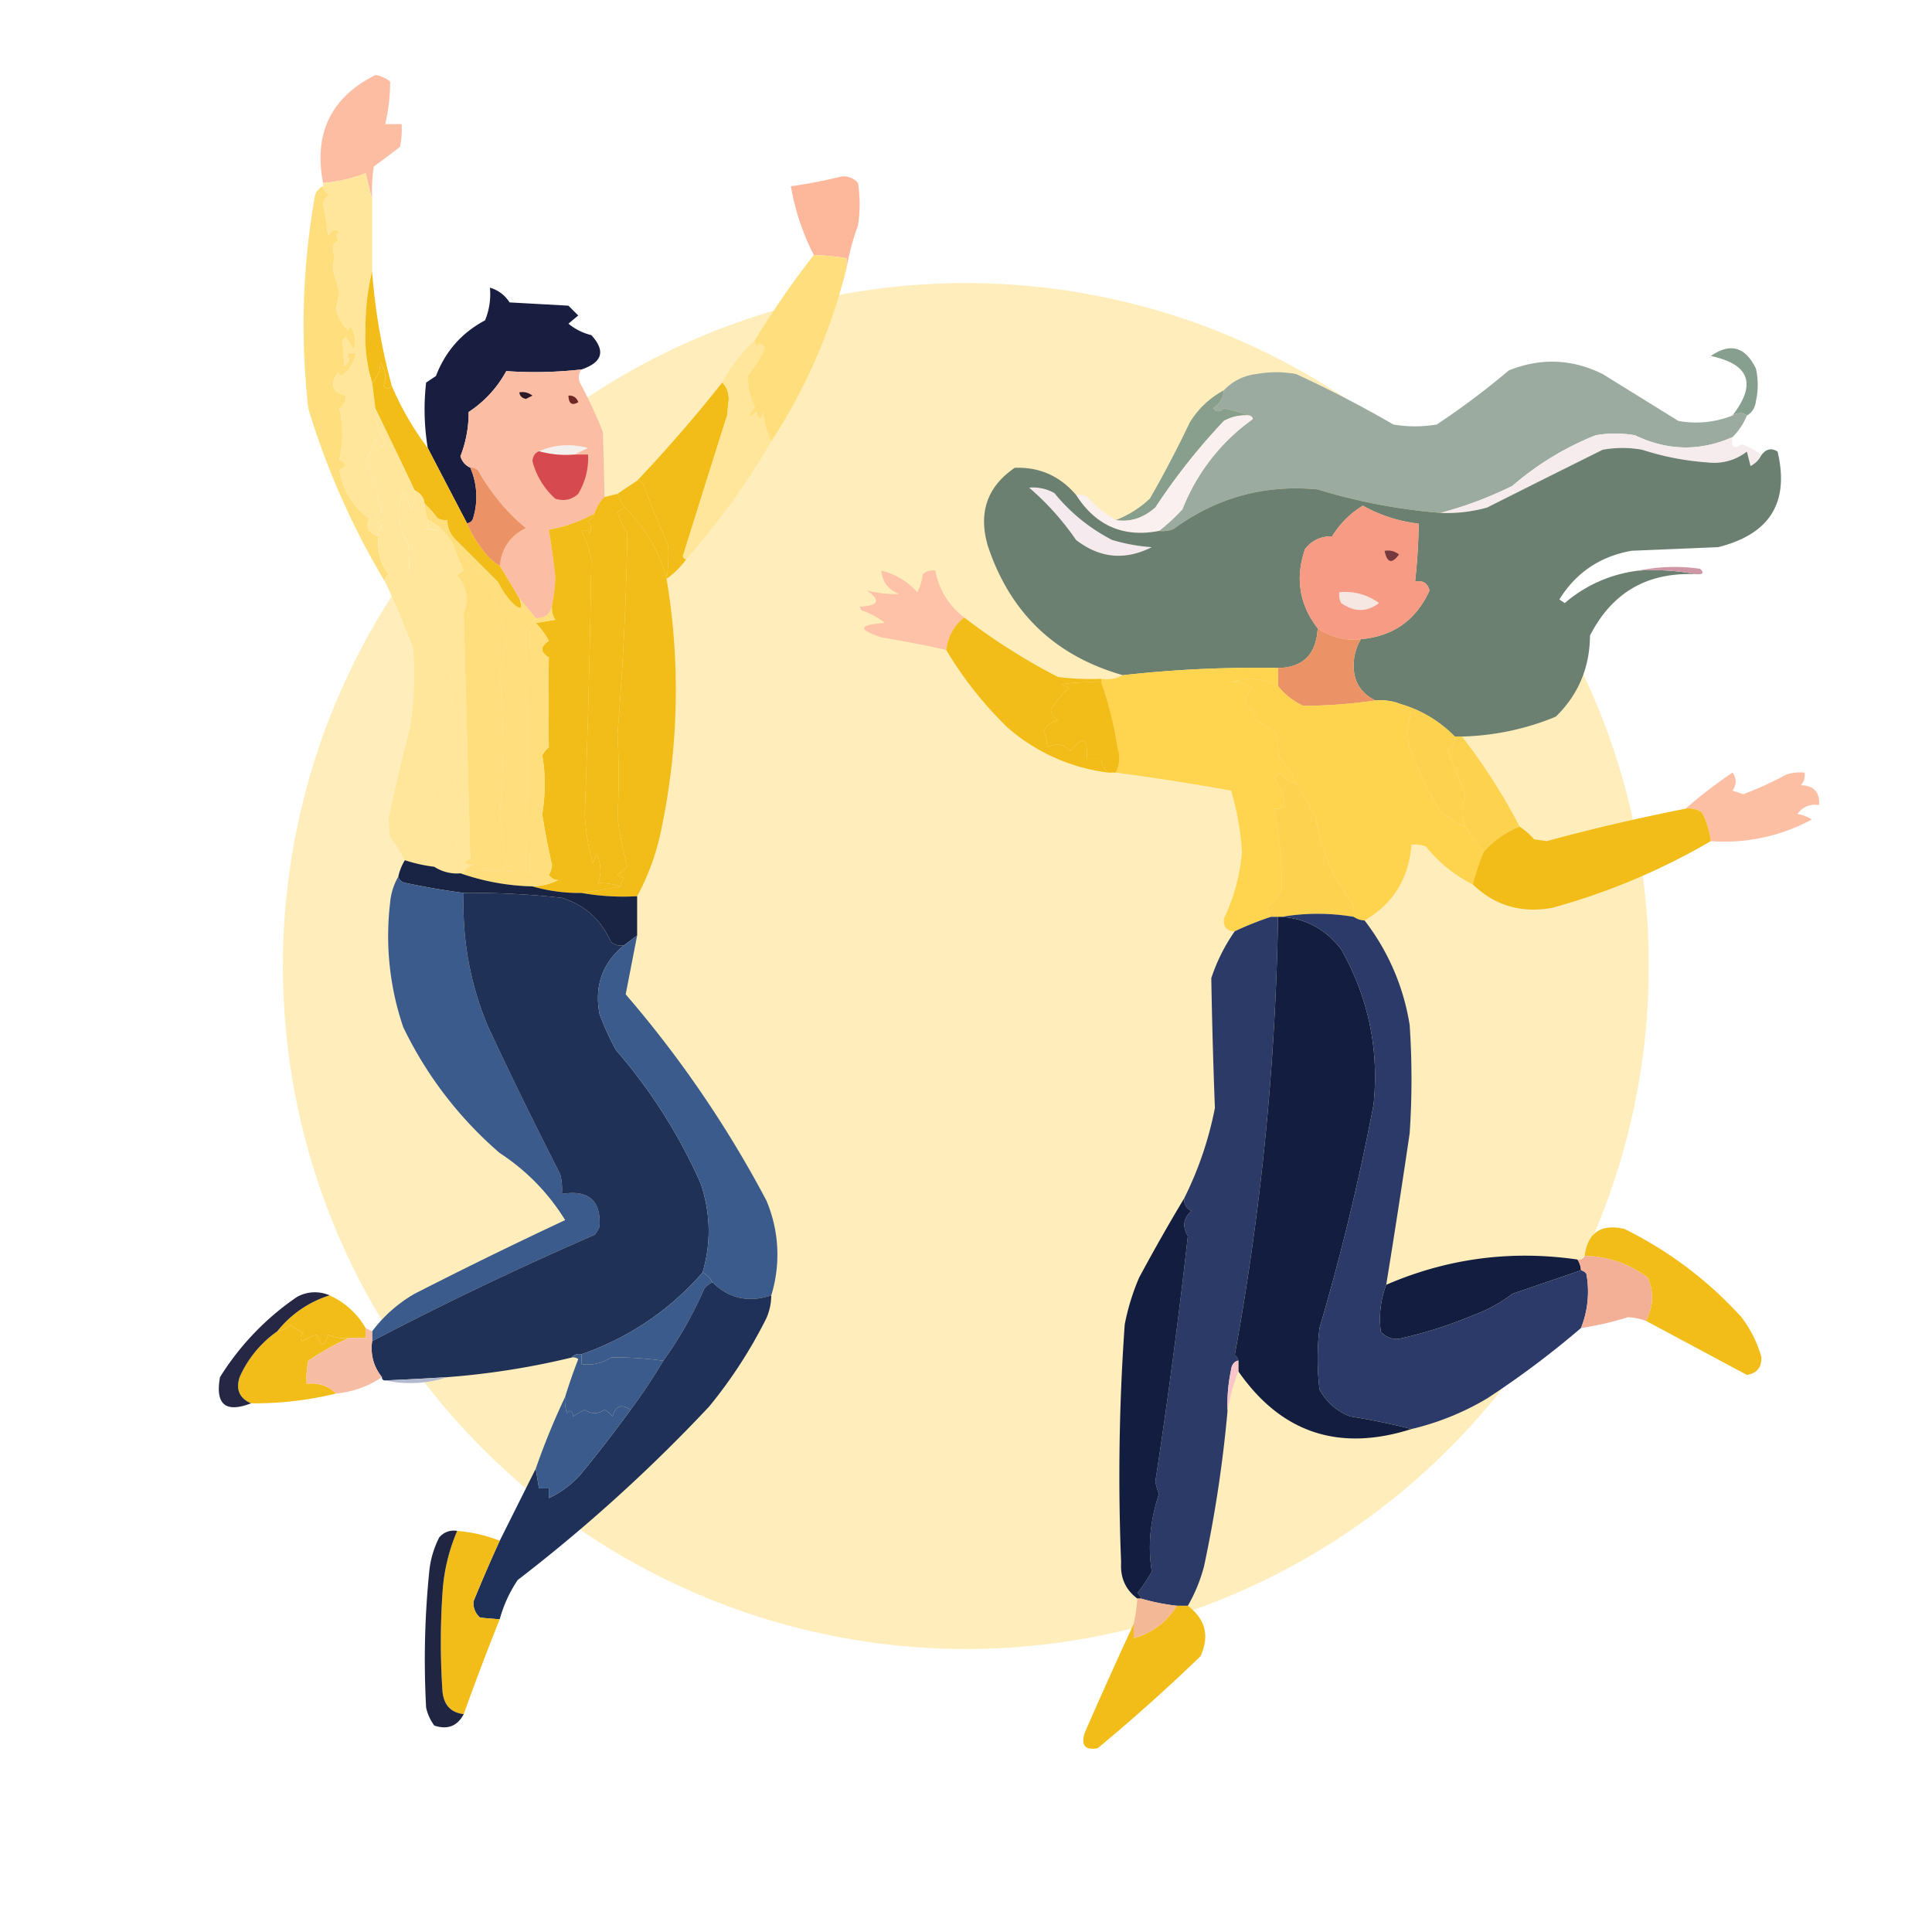 <svg viewBox="0 0 1471.216 1471.217" height="1471.217" width="1471.216" xmlns:xlink="http://www.w3.org/1999/xlink" xmlns="http://www.w3.org/2000/svg">
  <defs>
    <clipPath id="clip-path">
      <rect fill="none" transform="translate(0 0.004)" height="1066.436" width="730.675" data-sanitized-data-name="Rectangle 1541" data-name="Rectangle 1541" id="Rectangle_1541"></rect>
    </clipPath>
  </defs>
  <g transform="translate(7461.608 -11323)" data-sanitized-data-name="Increase Energy Colostrum" data-name="Increase Energy Colostrum" id="Increase_Energy_Colostrum">
    <circle fill="#feb" transform="matrix(0.707, -0.707, 0.707, 0.707, -7461.608, 12058.624)" r="520.155" cy="520.155" cx="520.155" data-sanitized-data-name="Ellipse 1267" data-name="Ellipse 1267" id="Ellipse_1267"></circle>
    <g transform="translate(-6807.006 11588.213)" data-sanitized-data-name="Group 1869" data-name="Group 1869" id="Group_1869">
      <g clip-path="url(#clip-path)" data-sanitized-data-name="Group 1868" data-name="Group 1868" id="Group_1868">
        <path fill-rule="evenodd" fill="#879f8e" d="M675.67,51.2q-4.656-3.519-10.987,0Q692.452,15.284,648.2,5.878q22.206-15.412,34.333,9.613a56.036,56.036,0,0,1,0,24.719q-.825,7.5-6.867,10.987" data-sanitized-data-name="Path 13141" data-name="Path 13141" id="Path_13141"></path>
        <path fill-rule="evenodd" fill="#9caba0" d="M664.684,51.2q6.345-3.519,10.987,0a49.461,49.461,0,0,1-10.987,16.48Q627.521,84.024,590.525,66.3a83.687,83.687,0,0,0-30.213,0,222.866,222.866,0,0,0-63.172,38.452,286.9,286.9,0,0,1-54.933,20.6A442.788,442.788,0,0,1,348.822,107.5q-60.6-5.887-109.865,30.213a23.159,23.159,0,0,1-10.987,1.373,147.557,147.557,0,0,0,17.854-16.48,152.827,152.827,0,0,1,53.559-68.665,3.026,3.026,0,0,0-2.747-2.747A177.248,177.248,0,0,0,277.41,45.7q-4.574,4.491-8.24,0a17.717,17.717,0,0,0,8.24-13.733,40.09,40.09,0,0,1,24.719-12.36,83.732,83.732,0,0,1,30.213,0q38.11,17.563,74.159,38.453a99.519,99.519,0,0,0,32.96,0,597.72,597.72,0,0,0,54.932-41.2q36.3-14.6,71.413,2.747,28.839,17.851,57.679,35.706a74.77,74.77,0,0,0,41.2-4.12" data-sanitized-data-name="Path 13142" data-name="Path 13142" id="Path_13142"></path>
        <path fill-rule="evenodd" fill="#889f8e" d="M277.409,31.971a17.717,17.717,0,0,1-8.24,13.733q3.668,4.491,8.24,0A177.346,177.346,0,0,1,296.635,51.2a33.385,33.385,0,0,0-19.226,4.12,473.794,473.794,0,0,0-52.186,65.919q-13.884,12.2-30.213,9.614A78.677,78.677,0,0,0,221.1,114.37q16.15-28.189,30.213-57.679a67.591,67.591,0,0,1,26.093-24.72" data-sanitized-data-name="Path 13143" data-name="Path 13143" id="Path_13143"></path>
        <path fill-rule="evenodd" fill="#f7eced" d="M664.684,67.677q-1.689,11.438,6.867,5.493a40.206,40.206,0,0,1,15.106,8.24,18.081,18.081,0,0,1-8.24,8.24c-.906-3.661-1.84-7.325-2.746-10.986A40.655,40.655,0,0,1,645.458,86.9a206.856,206.856,0,0,1-49.44-9.613,83.726,83.726,0,0,0-30.212,0q-43.838,21.783-87.893,43.946a112.676,112.676,0,0,1-35.706,4.12,286.9,286.9,0,0,0,54.933-20.6A222.866,222.866,0,0,1,560.312,66.3a83.732,83.732,0,0,1,30.213,0q37,17.719,74.159,1.373" data-sanitized-data-name="Path 13144" data-name="Path 13144" id="Path_13144"></path>
        <path fill-rule="evenodd" fill="#faf0f0" d="M296.636,51.2a3.026,3.026,0,0,1,2.747,2.747,152.836,152.836,0,0,0-53.56,68.665,147.474,147.474,0,0,1-17.853,16.48q-40.664,7.84-63.172-27.466a13.571,13.571,0,0,1,8.24,1.373,94.9,94.9,0,0,0,21.973,17.853q16.314,2.588,30.213-9.613A473.528,473.528,0,0,1,277.41,55.317a33.375,33.375,0,0,1,19.226-4.12" data-sanitized-data-name="Path 13145" data-name="Path 13145" id="Path_13145"></path>
        <path fill-rule="evenodd" fill="#6b8071" d="M686.657,81.41q5.315-7.2,12.36-2.747,13.8,58.116-45.32,72.786L587.778,154.2q-35.925,6.442-54.932,37.079l4.12,2.747a104.729,104.729,0,0,1,56.306-24.72,177.428,177.428,0,0,1,43.946,2.747q-55.826-2.649-81.026,46.692-.328,36.759-26.093,61.8a199.493,199.493,0,0,1-71.412,15.107h-5.493a94.475,94.475,0,0,0-41.2-24.72,42.444,42.444,0,0,0-19.226-2.746q-17.634-8.784-16.48-28.84a37.681,37.681,0,0,1,5.493-17.853q36.915-3.255,52.186-37.079c-1.455-5.549-5.136-7.837-10.986-6.867q2.472-21.89,2.746-43.946a115.922,115.922,0,0,1-42.572-13.733,71.1,71.1,0,0,0-23.347,23.346q-12.813-.218-20.6,9.613-11.454,33.141,9.613,60.426-1.606,29.7-30.213,30.213A905.143,905.143,0,0,0,200.5,248.954q-77.743-22.135-103-98.878-10.753-37.6,20.6-59.053,28.14-1.038,46.693,20.6,22.536,35.309,63.172,27.466a23.159,23.159,0,0,0,10.987-1.373q49.233-36.1,109.865-30.213a442.788,442.788,0,0,0,93.385,17.853,112.679,112.679,0,0,0,35.706-4.12Q521.956,99.075,565.8,77.29a83.732,83.732,0,0,1,30.213,0,206.856,206.856,0,0,0,49.44,9.613,40.647,40.647,0,0,0,30.212-8.24c.907,3.662,1.841,7.326,2.747,10.987a18.081,18.081,0,0,0,8.24-8.24" data-sanitized-data-name="Path 13146" data-name="Path 13146" id="Path_13146"></path>
        <path fill-rule="evenodd" fill="#f79b85" d="M381.781,221.488a47.483,47.483,0,0,1-32.96-8.24q-21.053-27.282-9.613-60.426,7.786-9.83,20.6-9.613a71.1,71.1,0,0,1,23.346-23.346A115.933,115.933,0,0,0,425.727,133.6q-.288,22.058-2.747,43.946c5.851-.97,9.531,1.318,10.987,6.867q-15.285,33.823-52.186,37.079" data-sanitized-data-name="Path 13147" data-name="Path 13147" id="Path_13147"></path>
        <path fill-rule="evenodd" fill="#75393e" transform="translate(-4 1.457)" d="M403.754,152.822a13.328,13.328,0,0,1,10.987,2.747q-8.076,11.1-10.987-2.747" data-sanitized-data-name="Path 13148" data-name="Path 13148" id="Path_13148"></path>
        <path fill-rule="evenodd" fill="#f5ebee" d="M129.092,106.13a33.377,33.377,0,0,1,19.226,4.12,137.45,137.45,0,0,0,43.946,35.706,138.239,138.239,0,0,0,30.213,5.493q-30.61,15.438-57.679-5.493a206.285,206.285,0,0,0-35.706-39.826" data-sanitized-data-name="Path 13149" data-name="Path 13149" id="Path_13149"></path>
        <path fill-rule="evenodd" fill="#cf97a5" d="M593.271,169.3a134.74,134.74,0,0,1,46.693-1.373q4.984,4.56-2.747,4.12a177.427,177.427,0,0,0-43.946-2.747" data-sanitized-data-name="Path 13150" data-name="Path 13150" id="Path_13150"></path>
        <path fill-rule="evenodd" fill="#fdc2a8" d="M79.652,205.008q-11.618,9.067-13.733,24.72-24.432-5.468-49.439-9.614-27.274-8.992,2.746-10.986a58.829,58.829,0,0,0-17.853-9.613C.906,198.6.467,197.683,0,196.768q21.836-.989,5.493-12.36a91.862,91.862,0,0,0,24.72,2.747Q17.728,182.249,16.48,169.3a53.57,53.57,0,0,1,27.466,16.48,40.191,40.191,0,0,0,4.12-13.733,12.058,12.058,0,0,1,9.613-2.747,57.229,57.229,0,0,0,21.973,35.706" data-sanitized-data-name="Path 13151" data-name="Path 13151" id="Path_13151"></path>
        <path fill-rule="evenodd" fill="#f6e7e2" d="M365.3,185.782a42.858,42.858,0,0,1,30.213,8.24q-13.8,10.556-28.84,0a13.594,13.594,0,0,1-1.373-8.24" data-sanitized-data-name="Path 13152" data-name="Path 13152" id="Path_13152"></path>
        <path fill-rule="evenodd" fill="#eb9367" d="M348.822,213.248a47.482,47.482,0,0,0,32.96,8.24,37.663,37.663,0,0,0-5.494,17.853q-1.153,20.057,16.48,28.839a395.6,395.6,0,0,1-54.932,4.12,52.528,52.528,0,0,1-19.227-15.106V243.461q28.593-.512,30.213-30.213" data-sanitized-data-name="Path 13153" data-name="Path 13153" id="Path_13153"></path>
        <path fill-rule="evenodd" fill="#f2bd19" d="M79.652,205.008a472.587,472.587,0,0,0,71.412,45.319,198.923,198.923,0,0,0,32.96,1.374v2.746a167.332,167.332,0,0,0-30.213,1.374c1.84.914,3.653,1.832,5.493,2.746a76.763,76.763,0,0,0-13.733,16.48,11.851,11.851,0,0,0,5.493,8.24,16.206,16.206,0,0,0-10.986,8.24,28.563,28.563,0,0,1,2.746,12.36q9.723-5.258,17.853,2.746,13.8-17.769,12.36,5.493h10.987a13.193,13.193,0,0,0,5.493,10.987,142.986,142.986,0,0,1-76.9-34.333,288.032,288.032,0,0,1-46.693-59.052q2.1-15.652,13.733-24.72" data-sanitized-data-name="Path 13154" data-name="Path 13154" id="Path_13154"></path>
        <path fill-rule="evenodd" fill="#ffd44e" d="M318.609,243.461v13.733q-16.727-8.924-35.706-2.746,8.074-1.566,16.48,4.119-12.2,11.763,2.746,19.227c-.906.914-1.84,1.832-2.746,2.746q8.775,6.538,17.853,12.36c.906,6.408,1.84,12.819,2.746,19.227a54.3,54.3,0,0,1,12.36,19.226,18.84,18.84,0,0,1-12.36-8.24l-4.12,4.12a49.328,49.328,0,0,1,8.24,20.6,8.476,8.476,0,0,1-8.24,2.746,286.6,286.6,0,0,1,5.494,61.8,40.425,40.425,0,0,1-10.987,13.734,30.526,30.526,0,0,0,2.747,6.866,246.3,246.3,0,0,0-27.467,10.987q-9.145-.243-8.239-9.613a145.55,145.55,0,0,0,13.733-50.813,208.7,208.7,0,0,0-8.24-46.693q-44.331-8.025-87.892-13.733,4.654-8.768,1.373-19.226a264.978,264.978,0,0,0-12.36-49.439V251.7a26.356,26.356,0,0,0,16.48-2.747,905.143,905.143,0,0,1,118.105-5.493" data-sanitized-data-name="Path 13155" data-name="Path 13155" id="Path_13155"></path>
        <path fill-rule="evenodd" fill="#fed34e" d="M318.609,257.194A52.533,52.533,0,0,0,337.835,272.3a395.753,395.753,0,0,0,54.933-4.119,42.444,42.444,0,0,1,19.226,2.746q1.566,5.9,8.24,6.867a44.421,44.421,0,0,0-1.373,26.093,307.72,307.72,0,0,0,21.973,46.692,51.115,51.115,0,0,0,20.6,13.733,118.631,118.631,0,0,0,13.733,19.227,193.431,193.431,0,0,0-8.24,24.719,107.824,107.824,0,0,1-35.706-28.839,23.148,23.148,0,0,0-10.987-1.373q-3.008,38.579-35.706,57.679a15.723,15.723,0,0,1-8.24-2.747,23.043,23.043,0,0,0-1.373-10.986,137.619,137.619,0,0,1-27.466-63.173,159.041,159.041,0,0,0-15.107-27.466,54.308,54.308,0,0,0-12.36-19.227c-.906-6.407-1.84-12.818-2.746-19.226q-9.064-5.821-17.853-12.36c.906-.914,1.84-1.832,2.746-2.746q-14.955-7.463-2.746-19.227-8.406-5.685-16.48-4.12,18.993-6.176,35.706,2.747" data-sanitized-data-name="Path 13156" data-name="Path 13156" id="Path_13156"></path>
        <path fill-rule="evenodd" fill="#f2bd19" d="M184.024,254.448a265.155,265.155,0,0,1,12.36,49.439q3.3,10.461-1.374,19.227h-5.493a13.2,13.2,0,0,1-5.493-10.987H173.038q1.441-23.261-12.36-5.493-8.116-8-17.853-2.747a28.585,28.585,0,0,0-2.747-12.36,16.209,16.209,0,0,1,10.986-8.24,11.849,11.849,0,0,1-5.493-8.239,76.792,76.792,0,0,1,13.733-16.48c-1.84-.915-3.652-1.832-5.493-2.747a167.423,167.423,0,0,1,30.213-1.373" data-sanitized-data-name="Path 13157" data-name="Path 13157" id="Path_13157"></path>
        <path fill-rule="evenodd" fill="#fdd24f" d="M411.994,270.927a94.478,94.478,0,0,1,41.2,24.72,8.988,8.988,0,0,1-5.493,9.613q6.84,17.731,13.733,35.706a26.966,26.966,0,0,0,0,23.346,51.119,51.119,0,0,1-20.6-13.733,307.668,307.668,0,0,1-21.973-46.692,44.42,44.42,0,0,1,1.373-26.093q-6.675-.974-8.24-6.867" data-sanitized-data-name="Path 13158" data-name="Path 13158" id="Path_13158"></path>
        <path fill-rule="evenodd" fill="#fdbfa4" d="M648.2,375.3a61.762,61.762,0,0,0-6.867-21.973,17.82,17.82,0,0,0-12.359-2.747,375.292,375.292,0,0,1,35.706-27.466q4.861,6.736,0,13.733l8.24,2.747a263.255,263.255,0,0,0,32.959-15.107,35.512,35.512,0,0,1,13.733-1.373,12.024,12.024,0,0,1-2.746,9.613q14.79.5,13.733,15.107-10.383-1.533-16.48,6.866a28.165,28.165,0,0,1,10.986,4.12A139.315,139.315,0,0,1,648.2,375.3" data-sanitized-data-name="Path 13159" data-name="Path 13159" id="Path_13159"></path>
        <path fill-rule="evenodd" fill="#fdd24f" d="M453.193,295.647h5.493a446.055,446.055,0,0,1,43.946,68.666,71.642,71.642,0,0,0-27.466,19.226,118.663,118.663,0,0,1-13.733-19.226,26.968,26.968,0,0,1,0-23.347q-6.881-17.975-13.733-35.706a8.989,8.989,0,0,0,5.493-9.613" data-sanitized-data-name="Path 13160" data-name="Path 13160" id="Path_13160"></path>
        <path fill-rule="evenodd" fill="#f2bd19" d="M628.977,350.58a17.818,17.818,0,0,1,12.36,2.747A61.78,61.78,0,0,1,648.2,375.3a502.777,502.777,0,0,1-120.851,50.812q-35.143,6.383-60.426-17.853a193.653,193.653,0,0,1,8.24-24.72,71.653,71.653,0,0,1,27.466-19.226,54.234,54.234,0,0,1,10.987,9.613l9.613,1.374q52.528-14.211,105.745-24.72" data-sanitized-data-name="Path 13161" data-name="Path 13161" id="Path_13161"></path>
        <path fill-rule="evenodd" fill="#fdd24f" d="M332.342,331.353a159.041,159.041,0,0,1,15.107,27.466,137.609,137.609,0,0,0,27.466,63.173,23.043,23.043,0,0,1,1.373,10.986,162.913,162.913,0,0,0-54.933,0h-8.239a30.526,30.526,0,0,1-2.747-6.866,40.417,40.417,0,0,0,10.986-13.733,286.541,286.541,0,0,0-5.493-61.8,8.476,8.476,0,0,0,8.24-2.746,49.334,49.334,0,0,0-8.24-20.6l4.12-4.12a18.84,18.84,0,0,0,12.36,8.24" data-sanitized-data-name="Path 13162" data-name="Path 13162" id="Path_13162"></path>
        <path fill-rule="evenodd" fill="#2c3a68" d="M313.115,432.978h5.493a2039.849,2039.849,0,0,1-32.959,333.715,6.156,6.156,0,0,1,2.746,4.12c-3.158.8-5,3.087-5.493,6.867a128.383,128.383,0,0,0-2.746,31.586,986.754,986.754,0,0,1-17.854,118.1,121.4,121.4,0,0,1-12.359,30.213H241.7a160.689,160.689,0,0,1-27.466-5.494,6.164,6.164,0,0,0-2.747-4.12,128.749,128.749,0,0,0,10.986-16.479q-4.654-28.959,5.494-59.053a41.874,41.874,0,0,1-2.747-9.613q14.254-92.925,24.72-186.771-6.51-11.033,2.746-19.226a8.989,8.989,0,0,1-5.493-9.613,267.967,267.967,0,0,0,23.346-68.666q-1.895-49.4-2.746-98.878a136.515,136.515,0,0,1,17.853-35.706,246.086,246.086,0,0,1,27.466-10.987" data-sanitized-data-name="Path 13163" data-name="Path 13163" id="Path_13163"></path>
        <path fill-rule="evenodd" fill="#131d3f" d="M318.609,432.978h2.747q27.933,1.953,45.319,24.72,31.105,54.943,24.72,118.1-16.438,86.363-41.2,170.291a198.176,198.176,0,0,0,0,46.693,43.722,43.722,0,0,0,23.346,20.6q24.1,3.827,46.693,9.613Q337.258,849.354,288.4,779.053v-8.24a6.155,6.155,0,0,0-2.747-4.12,2039.739,2039.739,0,0,0,32.96-333.715" data-sanitized-data-name="Path 13164" data-name="Path 13164" id="Path_13164"></path>
        <path fill-rule="evenodd" fill="#131d3f" d="M247.2,647.215a8.989,8.989,0,0,0,5.493,9.613q-9.27,8.195-2.746,19.227-10.465,93.843-24.72,186.77a41.874,41.874,0,0,0,2.747,9.613q-10.136,30.093-5.494,59.053a128.834,128.834,0,0,1-10.986,16.48,6.154,6.154,0,0,1,2.746,4.119H211.49q-13.431-9.99-12.36-27.466a1629.127,1629.127,0,0,1,2.747-181.277,173.75,173.75,0,0,1,10.986-35.706q16.6-30.9,34.333-60.426" data-sanitized-data-name="Path 13165" data-name="Path 13165" id="Path_13165"></path>
        <path fill-rule="evenodd" fill="#131d3f" d="M546.579,693.908a15.807,15.807,0,0,1,2.747,8.24q-26,8.862-52.186,17.853a112.763,112.763,0,0,1-30.213,16.48,335.8,335.8,0,0,1-56.306,17.853,15.825,15.825,0,0,1-13.733-5.494,73.241,73.241,0,0,1,4.12-35.706q69.915-30.2,145.571-19.226" data-sanitized-data-name="Path 13166" data-name="Path 13166" id="Path_13166"></path>
        <path fill-rule="evenodd" fill="#2b3a68" d="M321.355,432.978a162.913,162.913,0,0,1,54.933,0,15.719,15.719,0,0,0,8.239,2.747,174.521,174.521,0,0,1,34.333,79.652,615.34,615.34,0,0,1,0,82.4q-8.487,57.79-17.853,115.359a73.252,73.252,0,0,0-4.12,35.706,15.826,15.826,0,0,0,13.733,5.493,335.554,335.554,0,0,0,56.306-17.853A112.719,112.719,0,0,0,497.139,720q26.2-8.989,52.186-17.853a6.17,6.17,0,0,1,4.12,2.747,74.624,74.624,0,0,1-4.12,41.2,695.818,695.818,0,0,1-71.412,53.56A203.666,203.666,0,0,1,420.234,823q-22.578-5.784-46.693-9.613a43.722,43.722,0,0,1-23.346-20.6,198.068,198.068,0,0,1,0-46.693q24.76-83.926,41.2-170.291,6.385-63.157-24.72-118.1-17.385-22.767-45.319-24.72" data-sanitized-data-name="Path 13167" data-name="Path 13167" id="Path_13167"></path>
        <path fill-rule="evenodd" fill="#f4af97" d="M552.072,691.161a80.3,80.3,0,0,1,48.066,16.48q7.293,16.616-1.373,32.959a47.019,47.019,0,0,0-13.734-2.746,241.926,241.926,0,0,1-35.706,8.24,74.618,74.618,0,0,0,4.12-41.2,6.163,6.163,0,0,0-4.12-2.746,15.807,15.807,0,0,0-2.746-8.24c2.719.472,4.559-.445,5.493-2.747" data-sanitized-data-name="Path 13168" data-name="Path 13168" id="Path_13168"></path>
        <path fill-rule="evenodd" fill="#f2bd19" d="M598.765,740.6q8.652-16.344,1.373-32.96a80.3,80.3,0,0,0-48.066-16.479q3.668-26.582,30.213-20.6a297.933,297.933,0,0,1,89.266,67.292,91.1,91.1,0,0,1,15.106,30.213c.385,7.861-3.3,12.44-10.986,13.733q-38.564-20.649-76.906-41.2" data-sanitized-data-name="Path 13169" data-name="Path 13169" id="Path_13169"></path>
        <path fill-rule="evenodd" fill="#f8c6ca" d="M288.4,770.813v8.24a144.748,144.748,0,0,0-8.24,30.213A128.433,128.433,0,0,1,282.9,777.68c.494-3.78,2.334-6.068,5.493-6.867" data-sanitized-data-name="Path 13170" data-name="Path 13170" id="Path_13170"></path>
        <path fill-rule="evenodd" fill="#f3b895" d="M211.49,952.091h2.747a160.783,160.783,0,0,0,27.466,5.493,55.522,55.522,0,0,1-32.96,24.72V971.317a141.173,141.173,0,0,0,2.747-19.226" data-sanitized-data-name="Path 13171" data-name="Path 13171" id="Path_13171"></path>
        <path fill-rule="evenodd" fill="#f2bd19" d="M241.7,957.584h8.24q20.187,15.422,9.613,38.453-37.9,36.547-78.279,70.039-14.79,2.517-9.613-12.36,18.252-41.793,37.079-82.4V982.3a55.522,55.522,0,0,0,32.96-24.72" data-sanitized-data-name="Path 13172" data-name="Path 13172" id="Path_13172"></path>
      </g>
    </g>
    <g transform="translate(-7294.968 11380.13)" data-sanitized-data-name="Group 1871" data-name="Group 1871" id="Group_1871">
      <g transform="translate(0 -0.002)" data-sanitized-data-name="Group 1872" data-name="Group 1872" id="Group_1872">
        <path fill-rule="evenodd" fill="#fdbda2" transform="translate(-7.936 0.002)" d="M124.677,94.67c-1.669-6.3-3.314-12.941-4.983-19.931a113.664,113.664,0,0,1-32.388,7.474Q76.468,25.448,127.168,0A22.888,22.888,0,0,1,138.38,4.981a142.745,142.745,0,0,1-3.738,32.388H147.1a62.112,62.112,0,0,1-1.246,17.439q-9.977,7.474-19.931,14.948a124.433,124.433,0,0,0-1.245,24.914" data-sanitized-data-name="Path 13173" data-name="Path 13173" id="Path_13173"></path>
        <path fill-rule="evenodd" fill="#ffe69b" transform="translate(-8.132 -7.656)" d="M124.872,102.328v54.81a177.065,177.065,0,0,0-4.983,46.09,112.083,112.083,0,0,0,4.983,38.617c.822,6.644,1.669,13.287,2.492,19.931a43.455,43.455,0,0,0,7.473,24.914c-.822,1.663-1.669,3.322-2.491,4.983-1.669-2.492-3.314-4.983-4.983-7.474a39.6,39.6,0,0,1-7.474,16.194q7.287,19.9,12.457,39.862-9.194,5.651,0,9.965a10.91,10.91,0,0,0-2.492,8.721q-11.248-3.173-7.474-13.7-18.835-13.913-22.422-37.37,8.931-2.582,0-7.474a85.6,85.6,0,0,0,0-38.617,11.756,11.756,0,0,0,4.983-9.965q-15.509-3.686-6.229-17.44c.823.83,1.67,1.662,2.492,2.492a24.641,24.641,0,0,0,11.211-17.44q-9.119-1.423-4.983,4.983a11.182,11.182,0,0,1-3.737,4.983q-.785-10.583-1.246-19.931c.823-.83,1.67-1.662,2.492-2.492a79.885,79.885,0,0,0,6.229,9.966,20.772,20.772,0,0,0-2.492-17.44c-.822.831-1.669,1.662-2.492,2.492q-7.286-8.015-8.72-16.194c.822-4.153,1.67-8.3,2.492-12.457-1.67-5.813-3.314-11.627-4.983-17.44a58.772,58.772,0,0,0,0-18.685,11.124,11.124,0,0,1,4.983-3.737q-4.26-2.77,0-6.229c-3.413-2.725-6.3-1.894-8.72,2.492A189.06,189.06,0,0,0,87.5,106.065a11.651,11.651,0,0,1,4.983-7.474A6.574,6.574,0,0,1,87.5,92.363V89.871A113.664,113.664,0,0,0,119.89,82.4c1.669,6.99,3.314,13.633,4.983,19.931" data-sanitized-data-name="Path 13174" data-name="Path 13174" id="Path_13174"></path>
        <path fill-rule="evenodd" fill="#fdb79b" transform="translate(-44.633 -7.906)" d="M522.623,154.9v-7.474a191.748,191.748,0,0,0-24.913-2.491,181.129,181.129,0,0,1-17.44-52.32,377.457,377.457,0,0,0,38.617-7.474,14.354,14.354,0,0,1,12.457,4.983,105.318,105.318,0,0,1,0,32.388,190.06,190.06,0,0,0-8.72,32.388" data-sanitized-data-name="Path 13175" data-name="Path 13175" id="Path_13175"></path>
        <path fill-rule="evenodd" fill="#ffdf7d" transform="translate(-6.613 -8.677)" d="M85.983,93.383a6.576,6.576,0,0,0,4.983,6.229,11.649,11.649,0,0,0-4.983,7.473,188.754,188.754,0,0,1,3.737,23.668c2.416-4.385,5.306-5.216,8.72-2.491q-4.26,3.459,0,6.228a11.129,11.129,0,0,0-4.983,3.737,58.724,58.724,0,0,1,0,18.686c1.669,5.813,3.314,11.627,4.983,17.439-.822,4.153-1.669,8.305-2.492,12.458q1.42,8.179,8.721,16.194c.822-.831,1.669-1.662,2.491-2.492a20.77,20.77,0,0,1,2.492,17.439,79.941,79.941,0,0,1-6.229-9.965c-.822.829-1.669,1.662-2.491,2.491q.448,9.351,1.245,19.931a11.172,11.172,0,0,0,3.737-4.983q-4.148-6.4,4.983-4.983a24.641,24.641,0,0,1-11.211,17.439c-.822-.829-1.669-1.662-2.491-2.491q-9.268,13.752,6.228,17.439A11.758,11.758,0,0,1,98.44,262.8a85.6,85.6,0,0,1,0,38.616q8.932,4.893,0,7.474,3.588,23.458,22.423,37.371-3.774,10.527,7.474,13.7a38.676,38.676,0,0,0,7.473,28.651,7.109,7.109,0,0,0-2.491,6.229A587.942,587.942,0,0,1,74.772,262.8a564.561,564.561,0,0,1,4.983-161.94,10.6,10.6,0,0,1,6.229-7.474" data-sanitized-data-name="Path 13176" data-name="Path 13176" id="Path_13176"></path>
        <path fill-rule="evenodd" fill="#191e40" transform="translate(-16.053 -16.589)" d="M292.242,240.813a315.828,315.828,0,0,1-57.3,1.246A86.05,86.05,0,0,1,206.29,273.2a91.325,91.325,0,0,1-6.228,33.633,13.185,13.185,0,0,0,7.473,8.721,55.562,55.562,0,0,1,2.491,37.369c-.621,3.023-2.266,4.684-4.982,4.983q-15.06-28.721-29.9-57.3a180.326,180.326,0,0,1-1.246-49.828q3.738-2.493,7.473-4.983,10.875-28.311,37.371-42.354a51.806,51.806,0,0,0,3.738-24.913,25.918,25.918,0,0,1,14.947,11.211q22.423,1.244,44.845,2.491l7.473,7.474-7.473,6.229a43.156,43.156,0,0,0,17.439,8.719q16.518,18.025-7.473,26.16" data-sanitized-data-name="Path 13177" data-name="Path 13177" id="Path_13177"></path>
        <path fill-rule="evenodd" fill="#ffdf7d" transform="translate(-41.293 -14.037)" d="M494.369,151.063a191.733,191.733,0,0,1,24.913,2.492v7.473a426.507,426.507,0,0,1-57.3,132.044,61.547,61.547,0,0,1-6.229-22.423c-1.669,6.644-3.314,6.644-4.983,0q-11.136,8.248-1.245-3.737A44.191,44.191,0,0,1,444.541,242,71.051,71.051,0,0,0,457,222.067c-1.869-3.7-3.962-4.121-6.229-1.245a6.1,6.1,0,0,1-1.245-4.983,685.74,685.74,0,0,1,44.845-64.775" data-sanitized-data-name="Path 13178" data-name="Path 13178" id="Path_13178"></path>
        <path fill-rule="evenodd" fill="#f2bd19" transform="translate(-11.44 -15.313)" d="M128.18,164.8a463.122,463.122,0,0,0,14.948,87.2c-2.242,2.736-4.31,2.736-6.229,0,2.466-6.029,1.62-11.842-2.491-17.439q-.15,9.245-6.229,14.948a112.08,112.08,0,0,1-4.983-38.616A177.068,177.068,0,0,1,128.18,164.8" data-sanitized-data-name="Path 13179" data-name="Path 13179" id="Path_13179"></path>
        <path fill-rule="evenodd" fill="#fbbda4" transform="translate(-18.852 -22.971)" d="M295.042,247.194a9.688,9.688,0,0,0-1.246,9.966,379.949,379.949,0,0,1,17.44,37.37q.933,25.639,1.245,49.828a29.488,29.488,0,0,0-7.472,12.456,109.356,109.356,0,0,1-34.879,12.458q3.026,17.935,4.982,36.125a132.684,132.684,0,0,1-2.491,21.176q-1.607,10.311-12.457,9.966c-4.186-5.083-8.321-10.066-12.458-14.948q-7.472-12.456-14.948-24.914,2.317-20.359,19.93-28.652a152.62,152.62,0,0,1-36.124-43.6,7.111,7.111,0,0,0-6.229-2.49,13.185,13.185,0,0,1-7.473-8.721,91.325,91.325,0,0,0,6.228-33.633A86.05,86.05,0,0,0,237.74,248.44a315.829,315.829,0,0,0,57.3-1.246" data-sanitized-data-name="Path 13180" data-name="Path 13180" id="Path_13180"></path>
        <path fill-rule="evenodd" fill="#702824" transform="translate(-27.276 -25.011)" d="M293.5,269.165a6.822,6.822,0,0,1,7.474,4.983q-7.1,4.257-7.474-4.983" data-sanitized-data-name="Path 13181" data-name="Path 13181" id="Path_13181"></path>
        <path fill-rule="evenodd" fill="#2c1928" transform="translate(-23.447 -24.735)" d="M252.3,266.4a12.089,12.089,0,0,1,9.966,2.492c-1.67.829-3.314,1.662-4.983,2.491-3.014-.615-4.683-2.277-4.983-4.983" data-sanitized-data-name="Path 13182" data-name="Path 13182" id="Path_13182"></path>
        <path fill-rule="evenodd" fill="#f2bd19" transform="translate(-11.96 -22.46)" d="M143.649,259.14a224.152,224.152,0,0,0,27.405,47.337q14.836,28.577,29.9,57.3a89.221,89.221,0,0,0,13.7,22.422,38.51,38.51,0,0,0,11.211,9.966q7.474,12.455,14.948,24.914,4.448,13.04-6.228,2.492a65.409,65.409,0,0,1-9.966-14.948q-16.107-16.093-32.388-32.39A20.368,20.368,0,0,1,186,361.287a12.3,12.3,0,0,1-7.474-1.245,81.254,81.254,0,0,0-9.966-11.21,11.808,11.808,0,0,0-7.474-9.966q-14.686-31-29.9-62.285c-.822-6.645-1.67-13.286-2.492-19.931q6.091-5.7,6.229-14.948c4.111,5.6,4.958,11.41,2.491,17.438,1.918,2.737,3.987,2.737,6.229,0" data-sanitized-data-name="Path 13183" data-name="Path 13183" id="Path_13183"></path>
        <path fill-rule="evenodd" fill="#f4f0ee" transform="translate(-24.978 -28.88)" d="M296.184,317.88a76.826,76.826,0,0,1-27.405-2.492q17.789-7.72,37.371-2.491c-3.613,1.674-6.926,3.336-9.966,4.982" data-sanitized-data-name="Path 13184" data-name="Path 13184" id="Path_13184"></path>
        <path fill-rule="evenodd" fill="#d5494f" transform="translate(-24.468 -29.352)" d="M268.269,315.86a76.845,76.845,0,0,0,27.405,2.492h9.965a53.019,53.019,0,0,1-7.473,29.9q-7.587,6.872-17.44,3.737a57.448,57.448,0,0,1-17.439-28.651c.348-3.811,2.018-6.3,4.983-7.474" data-sanitized-data-name="Path 13185" data-name="Path 13185" id="Path_13185"></path>
        <path fill-rule="evenodd" fill="#f2bd19" transform="translate(-32.636 -23.992)" d="M415.953,258.181c3.189,2.975,4.833,7.125,4.983,12.457-.424,4.153-.822,8.3-1.245,12.457q-16.967,53.757-33.634,107.129a2.746,2.746,0,0,0,2.492,2.492A64.21,64.21,0,0,1,373.6,407.664a123.02,123.02,0,0,0,1.246-24.914q-9.6-22.77-18.686-46.09c-.847-2.566-2.492-3.812-4.983-3.737q34.193-36.127,64.775-74.741" data-sanitized-data-name="Path 13186" data-name="Path 13186" id="Path_13186"></path>
        <path fill-rule="evenodd" fill="#ffe69b" transform="translate(-14.039 -32.415)" d="M163.168,348.819a11.81,11.81,0,0,1,7.474,9.967,51.442,51.442,0,0,0,2.491,12.456v7.474h7.474a15.013,15.013,0,0,1-4.983,12.458q3.849-.765,7.474,3.737l-7.474,2.49q4.97,2.494,0,4.983c2.79,4.713,6.926,6.789,12.457,6.228a20.919,20.919,0,0,1,1.245-9.964q7.139,10.671-6.228,12.456a32.371,32.371,0,0,1-2.492,13.7,122.647,122.647,0,0,1,9.966,61.039q2.467,66.653,4.983,133.288-.672,8.374-6.229,3.737-10.015,5.206-1.245,9.965a12.086,12.086,0,0,1-9.965,2.492q-5.83-10.255,4.983-16.194l-3.737-3.737q-.9-26.268-3.737-52.319a235.371,235.371,0,0,0,0-59.793q-1.308-4.468-3.737,0a425.554,425.554,0,0,0-8.72-66.022,9.757,9.757,0,0,1,2.492-4.983,18.229,18.229,0,0,1-7.474-4.982,195.086,195.086,0,0,0,0-37.372q-12.033-20.277-3.737-41.107a31.4,31.4,0,0,1,4.983,14.948,19.35,19.35,0,0,0,3.737-14.948" data-sanitized-data-name="Path 13187" data-name="Path 13187" id="Path_13187"></path>
        <path fill-rule="evenodd" fill="#ffe69b" transform="translate(-36.209 -20.673)" d="M444.441,222.475a6.094,6.094,0,0,0,1.245,4.983c2.268-2.875,4.36-2.459,6.229,1.246a71.028,71.028,0,0,1-12.457,19.931,44.183,44.183,0,0,0,4.983,24.914q-9.9,11.984,1.245,3.737c1.67,6.644,3.314,6.644,4.983,0a61.546,61.546,0,0,0,6.228,22.423A572.006,572.006,0,0,1,392.123,389.4a2.744,2.744,0,0,1-2.492-2.492q16.667-53.368,33.634-107.129c.424-4.153.822-8.3,1.245-12.457-.15-5.331-1.794-9.482-4.983-12.457a122.258,122.258,0,0,1,24.913-32.388" data-sanitized-data-name="Path 13188" data-name="Path 13188" id="Path_13188"></path>
        <path fill-rule="evenodd" fill="#eb9367" transform="translate(-19.363 -30.625)" d="M210.845,329.59a7.106,7.106,0,0,1,6.229,2.492,152.617,152.617,0,0,0,36.125,43.6q-17.6,8.289-19.931,28.651a38.536,38.536,0,0,1-11.211-9.966,89.255,89.255,0,0,1-13.7-22.422c2.716-.3,4.36-1.961,4.983-4.983a55.581,55.581,0,0,0-2.492-37.37" data-sanitized-data-name="Path 13189" data-name="Path 13189" id="Path_13189"></path>
        <path fill-rule="evenodd" fill="#f2bd19" transform="translate(-31.104 -31.649)" d="M349.646,340.58c2.492-.074,4.135,1.171,4.983,3.737q9.082,23.319,18.686,46.09a123.086,123.086,0,0,1-1.245,24.914,115.719,115.719,0,0,0-32.389-54.81c-1.669-3.321-3.313-6.644-4.983-9.966q7.325-4.932,14.948-9.965" data-sanitized-data-name="Path 13190" data-name="Path 13190" id="Path_13190"></path>
        <path fill-rule="evenodd" fill="#f2bd19" transform="translate(-28.297 -32.67)" d="M331.89,351.566c1.669,3.321,3.314,6.644,4.983,9.966a8.211,8.211,0,0,1-4.983,3.736,52.288,52.288,0,0,0,7.474,16.195q-1.084,73.657-7.474,153.219a574.835,574.835,0,0,1,0,63.53,310.089,310.089,0,0,0,7.474,37.37q-3.738,3.113-7.474,6.229c1.669.83,3.314,1.662,4.983,2.492a7.1,7.1,0,0,0-2.491,6.228,53.388,53.388,0,0,0-17.44-2.491,26.188,26.188,0,0,0-1.245-22.423c-.822,2.492-1.669,4.983-2.492,7.474a163.887,163.887,0,0,1-6.228-37.371q3.625-98.946,4.983-194.326a73.214,73.214,0,0,0-7.474-21.177c2.367-1.537,4.435-1.124,6.229,1.246a6.852,6.852,0,0,0-1.246-8.721,17.525,17.525,0,0,0,4.983-6.228,29.492,29.492,0,0,1,7.473-12.457c3.314-.83,6.652-1.662,9.966-2.492" data-sanitized-data-name="Path 13191" data-name="Path 13191" id="Path_13191"></path>
        <path fill-rule="evenodd" fill="#f2bd19" transform="translate(-28.297 -33.691)" d="M336.874,362.553a115.717,115.717,0,0,1,32.388,54.81,513.861,513.861,0,0,1-3.737,189.344,180.841,180.841,0,0,1-18.685,52.319,181.518,181.518,0,0,1-42.354-2.491q15.322-2.276,29.9-4.983a7.107,7.107,0,0,1,2.492-6.229c-1.669-.83-3.314-1.662-4.982-2.492l7.474-6.228a309.958,309.958,0,0,1-7.474-37.371,574.85,574.85,0,0,0,0-63.53q6.389-79.561,7.474-153.219a52.293,52.293,0,0,1-7.474-16.194,8.218,8.218,0,0,0,4.982-3.737" data-sanitized-data-name="Path 13192" data-name="Path 13192" id="Path_13192"></path>
        <path fill-rule="evenodd" fill="#ffdf7d" transform="translate(-18.342 -36.754)" d="M197.367,395.512q15.771,17.209,32.388,33.634a9.043,9.043,0,0,0-2.492,3.736,126.528,126.528,0,0,1,9.966,34.879,194.859,194.859,0,0,1-4.983,24.914,592.016,592.016,0,0,1,0,108.375q2.317,18.861,4.983,37.37c-.822.83-1.669,1.662-2.492,2.492q3.738,1.244,7.474,2.491a116.305,116.305,0,0,0-37.37,1.246q1.42-5.349,7.474-6.229c-7.574-.894-8.421-2.556-2.492-4.982q-2.5-93.427-4.983-186.853,6.017-15.745-4.983-28.651a11.137,11.137,0,0,1,4.983-3.737,182.59,182.59,0,0,1-7.474-18.686" data-sanitized-data-name="Path 13193" data-name="Path 13193" id="Path_13193"></path>
        <path fill-rule="evenodd" fill="#ffdf7d" transform="translate(-16.045 -33.436)" d="M172.647,359.806a81.211,81.211,0,0,1,9.966,11.211,12.307,12.307,0,0,0,7.473,1.245,20.374,20.374,0,0,0,6.229,14.948Q212.608,403.5,228.7,419.6a65.414,65.414,0,0,0,9.966,14.948q10.688,10.546,6.228-2.492c4.136,4.883,8.272,9.866,12.457,14.948q-3.661,4.727-7.474,9.965,1.048,90.635,0,183.116,19.172,5.7,0,7.474a8.218,8.218,0,0,1,4.983,3.737,178.094,178.094,0,0,1-54.81-9.965h2.492a116.3,116.3,0,0,1,37.37-1.246q-3.738-1.244-7.474-2.491c.822-.83,1.669-1.662,2.492-2.492q-2.691-18.51-4.983-37.37a592.016,592.016,0,0,0,0-108.376,194.7,194.7,0,0,0,4.983-24.914,126.559,126.559,0,0,0-9.966-34.879,9.043,9.043,0,0,1,2.492-3.736Q210.828,409.4,195.07,392.194a42.572,42.572,0,0,0-19.931-19.931,51.388,51.388,0,0,1-2.492-12.457" data-sanitized-data-name="Path 13194" data-name="Path 13194" id="Path_13194"></path>
        <path fill-rule="evenodd" fill="#f2bd19" transform="translate(-24.468 -34.202)" d="M310.622,368.046a17.534,17.534,0,0,1-4.982,6.229,6.85,6.85,0,0,1,1.245,8.72c-1.793-2.369-3.861-2.783-6.229-1.245a73.181,73.181,0,0,1,7.474,21.176q-1.382,95.381-4.983,194.327a163.931,163.931,0,0,0,6.229,37.37c.822-2.492,1.669-4.982,2.491-7.474a26.189,26.189,0,0,1,1.246,22.423,53.405,53.405,0,0,1,17.439,2.491q-14.575,2.71-29.9,4.983a128.045,128.045,0,0,1-37.37-4.983,44.255,44.255,0,0,0,19.931-4.982q-3.849.762-7.474-3.737a15.84,15.84,0,0,0,2.492-7.474q-4.41-19.3-7.474-38.616,3.774-24.246,0-44.845a18.051,18.051,0,0,1,4.983-6.228q-.336-34.512,0-68.513-9.977-6.23,0-12.457a55.688,55.688,0,0,0-9.965-13.7l14.948-2.492a16.188,16.188,0,0,1-2.491-11.21,132.788,132.788,0,0,0,2.491-21.177q-1.943-18.191-4.983-36.125a109.345,109.345,0,0,0,34.879-12.457" data-sanitized-data-name="Path 13195" data-name="Path 13195" id="Path_13195"></path>
        <path fill-rule="evenodd" fill="#ffdf7d" transform="translate(-23.957 -41.349)" d="M277.724,444.952a16.187,16.187,0,0,0,2.492,11.211q-7.475,1.244-14.948,2.491a55.681,55.681,0,0,1,9.965,13.7q-9.977,6.23,0,12.457-.336,34,0,68.513a18.062,18.062,0,0,0-4.983,6.229q3.774,20.6,0,44.844,3.064,19.314,7.474,38.617a15.843,15.843,0,0,1-2.492,7.474q3.625,4.5,7.474,3.737a44.263,44.263,0,0,1-19.931,4.983,8.218,8.218,0,0,0-4.983-3.737q19.171-1.772,0-7.474,1.046-92.481,0-183.116,3.812-5.236,7.474-9.965,10.837.343,12.457-9.966" data-sanitized-data-name="Path 13196" data-name="Path 13196" id="Path_13196"></path>
        <path fill-rule="evenodd" fill="#ffe69b" transform="translate(-11.45 -26.034)" d="M130.682,280.154q15.21,31.283,29.9,62.285a19.352,19.352,0,0,1-3.737,14.948,31.384,31.384,0,0,0-4.983-14.948q-8.3,20.829,3.737,41.107a194.921,194.921,0,0,1,0,37.37,18.245,18.245,0,0,0,7.474,4.983,9.759,9.759,0,0,0-2.491,4.983A425.76,425.76,0,0,1,169.3,496.9q2.429-4.47,3.737,0a235.453,235.453,0,0,1,0,59.793q2.84,26.052,3.737,52.32l3.737,3.737q-10.8,5.942-4.983,16.194a117.07,117.07,0,0,1-22.422-4.983,109.28,109.28,0,0,0-11.211-17.439c-.424-4.567-.822-9.136-1.245-13.7q7.213-34.389,16.194-68.513a242.588,242.588,0,0,0,2.491-62.284Q149.8,436.75,138.156,412.2a7.105,7.105,0,0,1,2.492-6.228,38.676,38.676,0,0,1-7.474-28.652,10.908,10.908,0,0,1,2.491-8.72q-9.192-4.312,0-9.965-5.195-19.96-12.457-39.862a39.588,39.588,0,0,0,7.474-16.194c1.669,2.491,3.314,4.983,4.983,7.473.823-1.662,1.67-3.321,2.492-4.983a43.455,43.455,0,0,1-7.474-24.914" data-sanitized-data-name="Path 13197" data-name="Path 13197" id="Path_13197"></path>
        <path fill-rule="evenodd" fill="#ffe69b" transform="translate(-16.3 -34.712)" d="M175.394,373.539a42.568,42.568,0,0,1,19.931,19.931,182.506,182.506,0,0,0,7.474,18.686,11.137,11.137,0,0,0-4.983,3.737q11.024,12.9,4.983,28.651,2.5,93.427,4.983,186.853c-5.929,2.426-5.082,4.088,2.492,4.982q-6.055.882-7.474,6.229h-2.492a31.319,31.319,0,0,1-19.931-4.983,12.092,12.092,0,0,0,9.966-2.491q-8.783-4.761,1.245-9.966,5.568,4.638,6.229-3.737-2.5-66.631-4.983-133.288a122.633,122.633,0,0,0-9.965-61.038,32.363,32.363,0,0,0,2.491-13.7q13.342-1.782,6.229-12.457a20.9,20.9,0,0,0-1.245,9.965c-5.531.561-9.667-1.515-12.457-6.228q4.97-2.493,0-4.983l7.473-2.492q-3.625-4.5-7.473-3.737a15.018,15.018,0,0,0,4.983-12.457h-7.474Z" data-sanitized-data-name="Path 13198" data-name="Path 13198" id="Path_13198"></path>
        <path fill-rule="evenodd" fill="#192445" transform="translate(-14.003 -61.259)" d="M155.658,659.188a117.028,117.028,0,0,0,22.423,4.983,31.319,31.319,0,0,0,19.931,4.983,178.089,178.089,0,0,0,54.81,9.965,128.047,128.047,0,0,0,37.371,4.983,181.512,181.512,0,0,0,42.353,2.492v29.9c-3.314,2.492-6.652,4.983-9.965,7.474a12.092,12.092,0,0,1-9.966-2.491q-11.06-25.375-37.37-33.634A612.145,612.145,0,0,0,200.5,684.1q-21.9-2.863-43.6-7.474c-3.438-.458-5.506-2.12-6.228-4.982a40.569,40.569,0,0,1,4.983-12.457" data-sanitized-data-name="Path 13201" data-name="Path 13201" id="Path_13201"></path>
        <path fill-rule="evenodd" fill="#3a5b8c" transform="translate(-11.96 -62.535)" d="M148.632,672.922c.723,2.863,2.79,4.524,6.229,4.982q21.712,4.613,43.6,7.474a236.308,236.308,0,0,0,18.686,102.147q26.385,56.515,54.81,112.112a45.763,45.763,0,0,1,1.245,14.948q30.5-4.968,28.651,24.914a23.017,23.017,0,0,1-3.736,6.228q-86.4,37.611-169.414,80.97v-7.474a107.313,107.313,0,0,1,32.388-28.651q57.1-29.17,114.6-56.056a162.385,162.385,0,0,0-49.828-51.073,295.3,295.3,0,0,1-73.5-95.918,215.058,215.058,0,0,1-9.966-94.672,47.9,47.9,0,0,1,6.229-19.931" data-sanitized-data-name="Path 13202" data-name="Path 13202" id="Path_13202"></path>
        <path fill-rule="evenodd" fill="#203158" transform="translate(-11.922 -63.807)" d="M198.421,686.651a611.961,611.961,0,0,1,74.741,3.737q26.309,8.259,37.37,33.633a12.089,12.089,0,0,0,9.966,2.492q-24.7,20.057-18.686,52.319a206.569,206.569,0,0,0,12.457,27.405,404.164,404.164,0,0,1,64.776,102.147q11.1,33.913,1.245,67.267a214.013,214.013,0,0,1-92.181,62.284q-4.822-.886-7.474,2.492a593.479,593.479,0,0,1-94.672,14.948q-23.655,1.494-47.336,2.491a2.2,2.2,0,0,1-2.492-2.491q-9.566-11.84-7.474-27.405,83-43.361,169.414-80.97a23.011,23.011,0,0,0,3.737-6.228q1.831-29.877-28.651-24.914a45.764,45.764,0,0,0-1.246-14.948q-28.438-55.6-54.81-112.112a236.294,236.294,0,0,1-18.686-102.147" data-sanitized-data-name="Path 13203" data-name="Path 13203" id="Path_13203"></path>
        <path fill-rule="evenodd" fill="#3a5b8c" transform="translate(-29.58 -67.129)" d="M348.122,722.361q-4.41,22.632-8.72,44.844A846.094,846.094,0,0,1,446.531,924.163a105.474,105.474,0,0,1,3.737,72.25q-25.9,8.666-44.845-9.966a16.383,16.383,0,0,0-7.473-7.474q9.866-33.352-1.246-67.266a404.119,404.119,0,0,0-64.775-102.147,206.452,206.452,0,0,1-12.457-27.405q-6.017-32.263,18.685-52.319c3.314-2.492,6.652-4.983,9.966-7.474" data-sanitized-data-name="Path 13204" data-name="Path 13204" id="Path_13204"></path>
        <path fill-rule="evenodd" fill="#f2bd19" transform="translate(-4.558 -95.207)" d="M88.911,1024.49a60.185,60.185,0,0,1,27.405,24.914v7.474H103.859a30.41,30.41,0,0,1-16.194-2.491q-3.55,14.492-8.72,0a91.99,91.99,0,0,0-11.211,4.983c-1.545-2.365-1.121-4.44,1.245-6.229a38.816,38.816,0,0,1-9.965-6.228,16.815,16.815,0,0,1-9.966,4.983,82.069,82.069,0,0,1,39.862-27.405" data-sanitized-data-name="Path 13205" data-name="Path 13205" id="Path_13205"></path>
        <path fill-rule="evenodd" fill="#f2bd19" transform="translate(-1.504 -97.504)" d="M100.8,1059.175a194.528,194.528,0,0,0-31.142,17.439,62.119,62.119,0,0,0-1.245,17.44q13.678-1.312,22.423,7.474A260.46,260.46,0,0,1,26.063,1109q-13.266-5.754-8.72-19.931a83.88,83.88,0,0,1,28.651-34.879,16.81,16.81,0,0,0,9.966-4.983,38.809,38.809,0,0,0,9.965,6.229c-2.367,1.789-2.79,3.864-1.245,6.229a92.145,92.145,0,0,1,11.211-4.984q5.157,14.493,8.72,0a30.411,30.411,0,0,0,16.194,2.492" data-sanitized-data-name="Path 13206" data-name="Path 13206" id="Path_13206"></path>
        <path fill-rule="evenodd" fill="#3a5b8c" transform="translate(-28.297 -93.42)" d="M396.667,1005.263a16.381,16.381,0,0,1,7.474,7.474,17.576,17.576,0,0,0-6.229,4.982,295.494,295.494,0,0,1-31.142,54.811,251.923,251.923,0,0,0-39.862-2.492,31.9,31.9,0,0,1-22.422,4.983v-7.474a214.008,214.008,0,0,0,92.181-62.285" data-sanitized-data-name="Path 13207" data-name="Path 13207" id="Path_13207"></path>
        <path fill-rule="evenodd" fill="#262645" transform="translate(0 -94.967)" d="M84.353,1024.25a82.069,82.069,0,0,0-39.862,27.405,83.875,83.875,0,0,0-28.651,34.879q-4.559,14.175,8.72,19.931Q-4.7,1117.725.892,1086.535A205.214,205.214,0,0,1,59.439,1025.5a28.008,28.008,0,0,1,24.914-1.245" data-sanitized-data-name="Path 13208" data-name="Path 13208" id="Path_13208"></path>
        <path fill-rule="evenodd" fill="#f7bda4" transform="translate(-6.84 -97.76)" d="M118.6,1051.956c1.669.83,3.314,1.662,4.983,2.492v7.473q-2.093,15.569,7.474,27.405a73.623,73.623,0,0,1-34.879,12.457q-8.745-8.785-22.422-7.473A62.119,62.119,0,0,1,75,1076.87a194.5,194.5,0,0,1,31.142-17.439H118.6Z" data-sanitized-data-name="Path 13209" data-name="Path 13209" id="Path_13209"></path>
        <path fill-rule="evenodd" fill="#b3b9ce" transform="translate(-12.982 -101.588)" d="M187.024,1093.155a90.592,90.592,0,0,1-47.336,2.492q23.693-1,47.336-2.492" data-sanitized-data-name="Path 13210" data-name="Path 13210" id="Path_13210"></path>
        <path fill-rule="evenodd" fill="#3a5b8c" transform="translate(-27.006 -99.783)" d="M295.721,1076.4q2.653-3.378,7.474-2.492v7.474a31.9,31.9,0,0,0,22.423-4.982,251.849,251.849,0,0,1,39.862,2.492q-11.547,19.327-24.914,37.37-10.351-7.227-13.7,4.983a18.029,18.029,0,0,0-6.229-4.983q-7.474,4.981-14.948,0a45.253,45.253,0,0,0-8.721,4.983c-.8-4.486-2.441-5.316-4.983-2.491a32.393,32.393,0,0,1-1.245-12.457q4.485-14.538,9.965-28.652a6.038,6.038,0,0,0-4.983-1.245" data-sanitized-data-name="Path 13211" data-name="Path 13211" id="Path_13211"></path>
        <path fill-rule="evenodd" fill="#1f3158" transform="translate(-19.868 -94.186)" d="M395.711,1013.5q18.946,18.633,44.844,9.966a43.974,43.974,0,0,1-3.737,17.439,359.329,359.329,0,0,1-43.6,67.267,1217.3,1217.3,0,0,1-145.745,132.043,100.927,100.927,0,0,0-13.7,29.9q-6.389-.4-14.948-1.245a14.315,14.315,0,0,1-4.983-12.457q9.53-23.386,19.931-46.091,13.641-27.287,27.406-54.809c.822,4.982,1.669,9.965,2.491,14.948h7.475v7.473a76.894,76.894,0,0,0,23.667-17.439q20.1-24.447,38.616-49.828,13.379-18.042,24.914-37.37a295.46,295.46,0,0,0,31.141-54.81,17.587,17.587,0,0,1,6.229-4.982" data-sanitized-data-name="Path 13212" data-name="Path 13212" id="Path_13212"></path>
        <path fill-rule="evenodd" fill="#3a5b8c" transform="translate(-24.723 -103.12)" d="M288.455,1109.635a32.391,32.391,0,0,0,1.245,12.457c2.542-2.825,4.186-2,4.983,2.492a45.219,45.219,0,0,1,8.72-4.983q7.474,4.981,14.948,0a18.033,18.033,0,0,1,6.228,4.983q3.363-12.209,13.7-4.983-18.5,25.378-38.616,49.827A76.863,76.863,0,0,1,276,1186.867v-7.473h-7.474c-.822-4.983-1.669-9.966-2.492-14.948a549.1,549.1,0,0,1,22.423-54.811" data-sanitized-data-name="Path 13213" data-name="Path 13213" id="Path_13213"></path>
        <path fill-rule="evenodd" fill="#f2bd19" transform="translate(-17.32 -113.585)" d="M198.837,1222.247a113.457,113.457,0,0,1,32.388,7.474q-10.426,22.706-19.931,46.09a14.316,14.316,0,0,0,4.983,12.458q8.558.841,14.948,1.245-14.5,36.1-27.405,72.25-14.723-1.733-16.194-17.439a558.471,558.471,0,0,1,0-74.741,141.069,141.069,0,0,1,11.211-47.336" data-sanitized-data-name="Path 13214" data-name="Path 13214" id="Path_13214"></path>
        <path fill-rule="evenodd" fill="#202542" transform="translate(-16.071 -113.565)" d="M197.588,1222.227a141.069,141.069,0,0,0-11.211,47.336,558.471,558.471,0,0,0,0,74.741q1.457,15.707,16.194,17.439-7.249,13.712-22.422,8.72a35.87,35.87,0,0,1-6.229-13.7,670.138,670.138,0,0,1,2.492-104.637,72.64,72.64,0,0,1,7.474-24.915,14.381,14.381,0,0,1,13.7-4.983" data-sanitized-data-name="Path 13215" data-name="Path 13215" id="Path_13215"></path>
      </g>
    </g>
  </g>
</svg>
